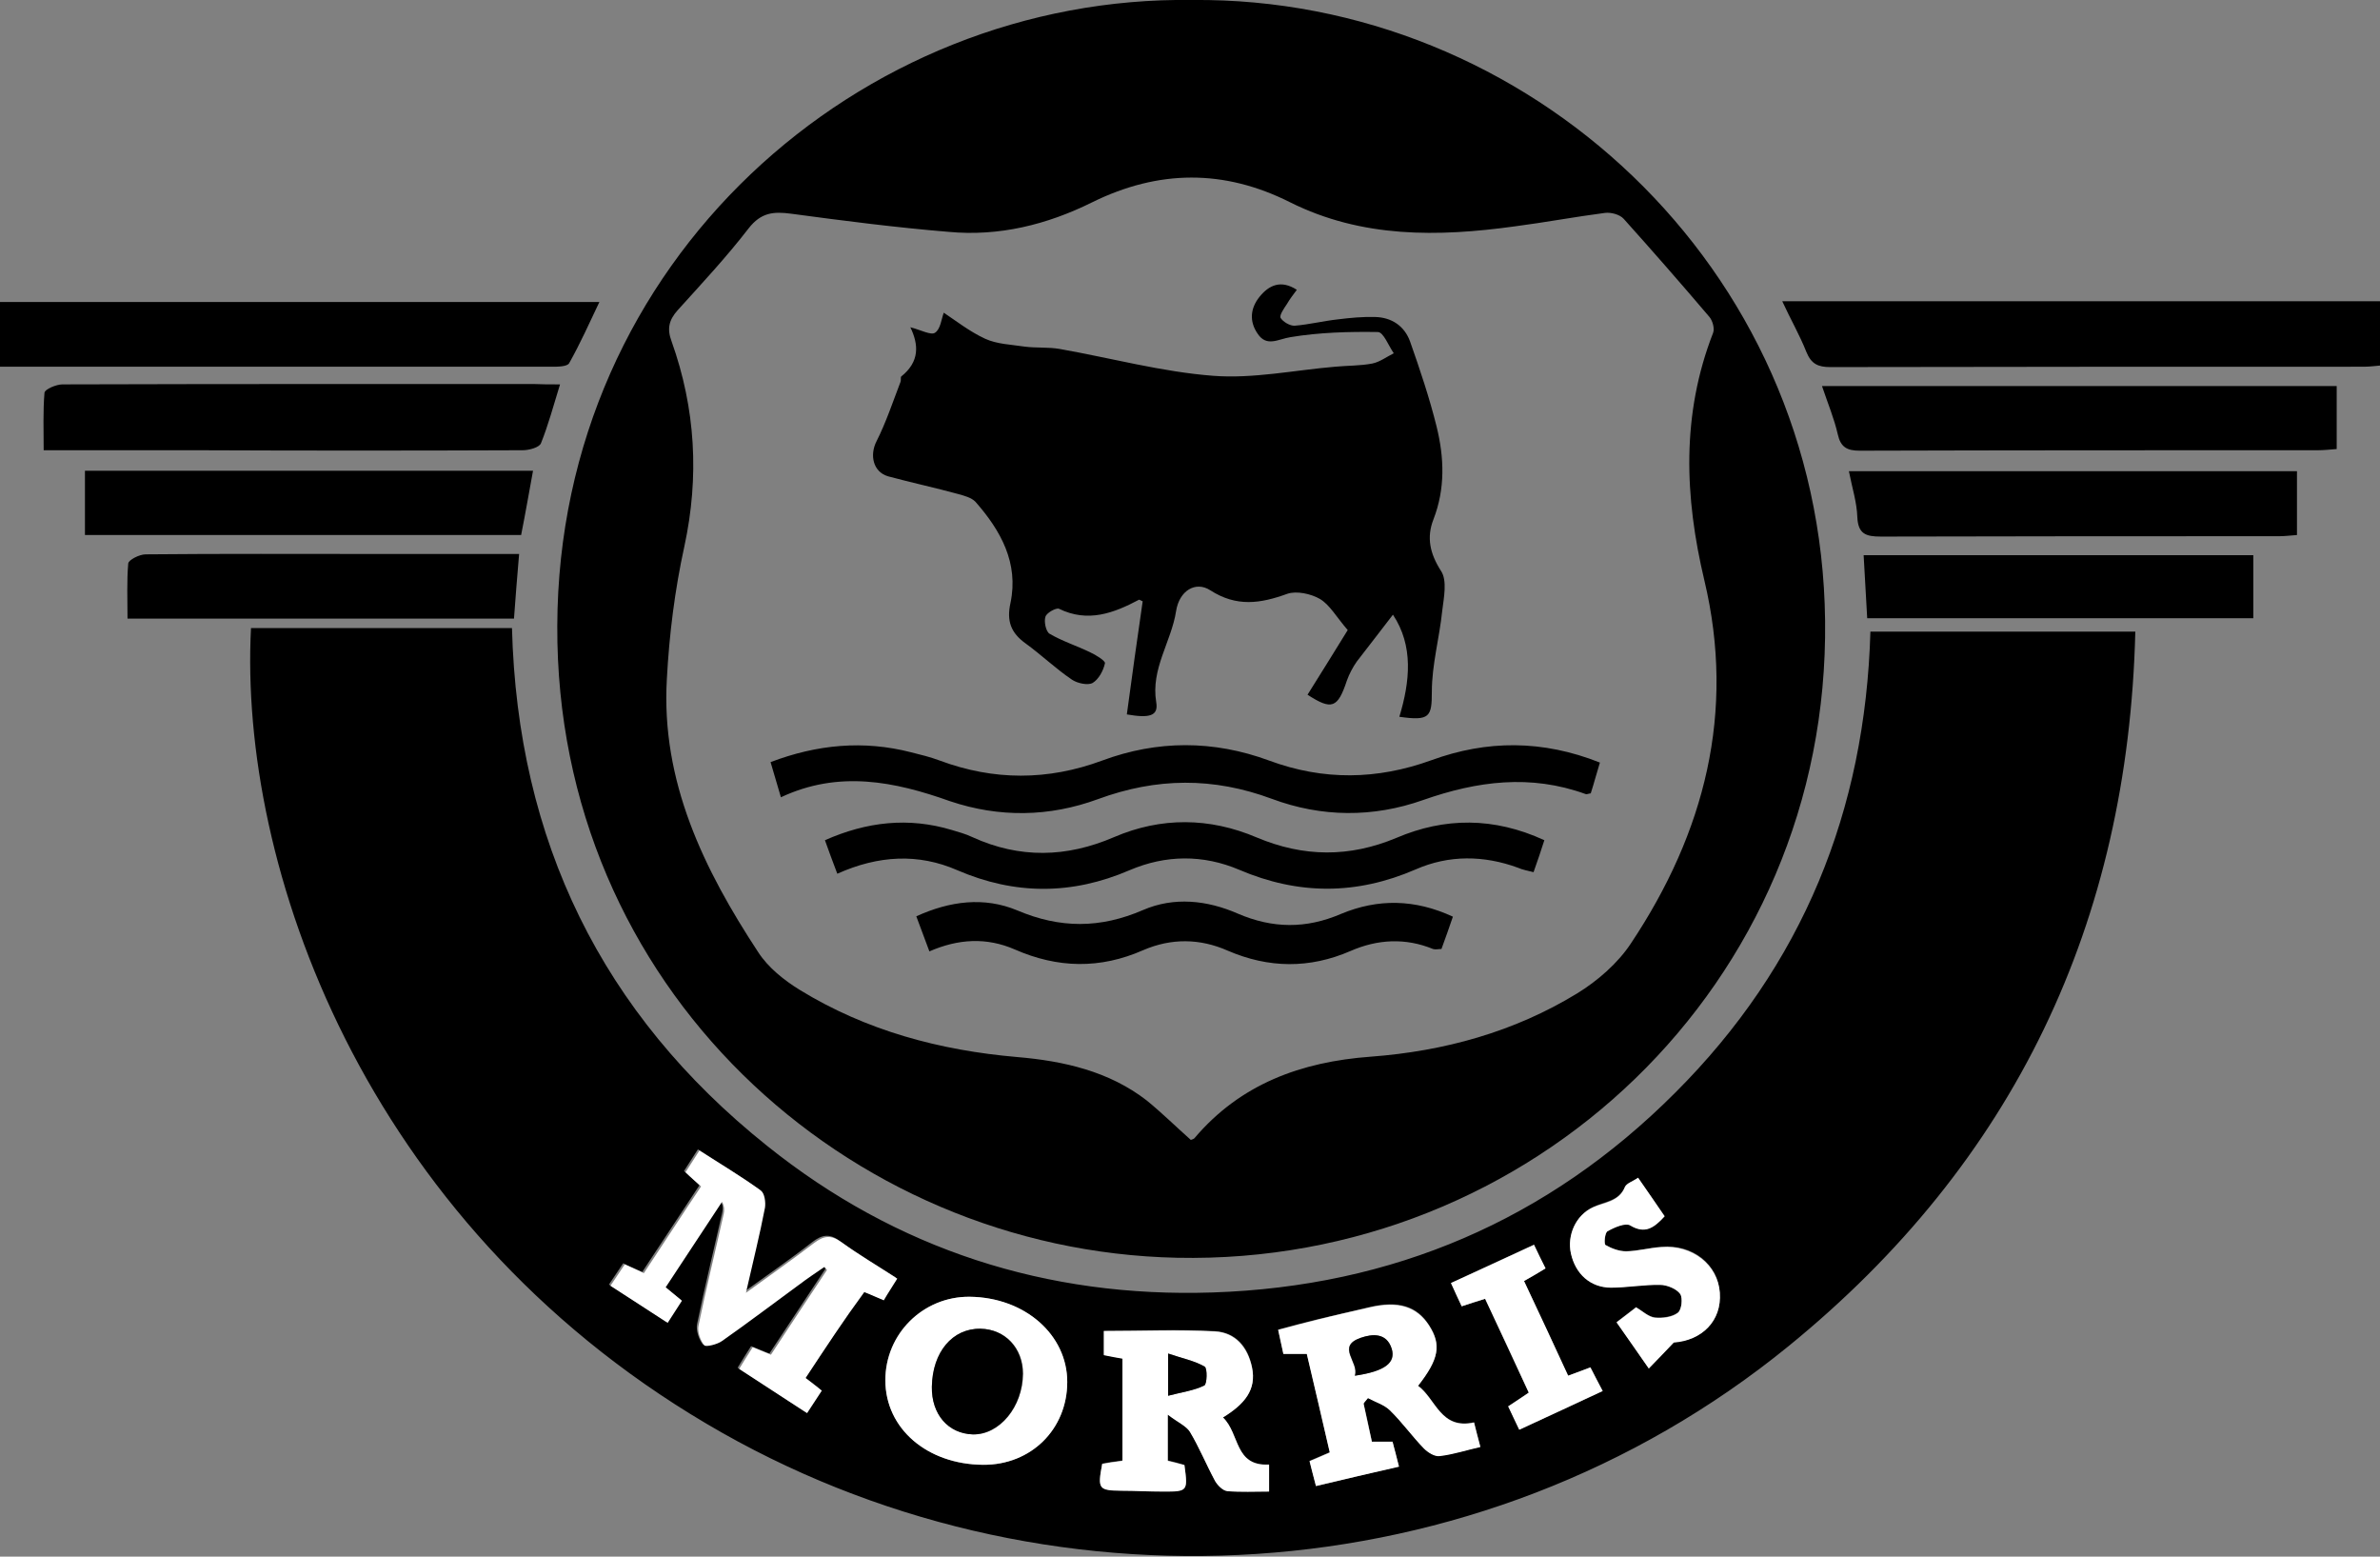 <svg width="26" height="17" viewBox="0 0 26 17" fill="none" xmlns="http://www.w3.org/2000/svg">
<rect x="0" y="0" width="26" height="17" fill="#808080" stroke="none"/>
<g clip-path="url(#clip0_19_3936)">
<path d="M5.593 6.859C5.654 9.18 6.574 11.071 8.379 12.513C9.793 13.646 11.434 14.175 13.247 14.115C15.213 14.05 16.91 13.327 18.302 11.932C19.691 10.545 20.377 8.857 20.433 6.898C21.396 6.898 22.338 6.898 23.327 6.898C23.249 10.076 22.004 12.694 19.539 14.701C16.15 17.461 11.373 17.71 7.719 15.549C3.962 13.331 2.608 9.452 2.742 6.859C3.684 6.859 4.626 6.859 5.593 6.859ZM8.8 15.049C9.012 14.731 9.221 14.412 9.425 14.098C9.503 14.132 9.564 14.158 9.637 14.188C9.689 14.106 9.733 14.037 9.785 13.951C9.572 13.814 9.368 13.693 9.177 13.555C9.065 13.469 8.982 13.482 8.874 13.564C8.644 13.745 8.405 13.908 8.132 14.106C8.21 13.762 8.279 13.469 8.34 13.176C8.353 13.116 8.336 13.021 8.297 12.991C8.084 12.84 7.858 12.703 7.624 12.552C7.563 12.647 7.52 12.716 7.472 12.789C7.537 12.845 7.585 12.892 7.641 12.944C7.433 13.262 7.225 13.572 7.016 13.891C6.943 13.857 6.878 13.831 6.808 13.796C6.756 13.874 6.708 13.947 6.652 14.029C6.865 14.167 7.069 14.296 7.277 14.434C7.338 14.339 7.385 14.27 7.433 14.193C7.372 14.141 7.32 14.098 7.255 14.046C7.463 13.727 7.667 13.422 7.871 13.112C7.902 13.168 7.897 13.206 7.889 13.245C7.798 13.65 7.698 14.055 7.615 14.46C7.602 14.528 7.633 14.623 7.676 14.679C7.693 14.701 7.819 14.67 7.871 14.632C8.153 14.434 8.431 14.227 8.709 14.02C8.8 13.951 8.895 13.887 8.991 13.822C8.999 13.835 9.008 13.844 9.017 13.857C8.813 14.167 8.609 14.472 8.405 14.782C8.327 14.752 8.27 14.726 8.205 14.701C8.153 14.782 8.11 14.851 8.058 14.937C8.31 15.101 8.548 15.256 8.8 15.42C8.861 15.329 8.908 15.256 8.96 15.174C8.913 15.131 8.861 15.092 8.8 15.049ZM13.36 15.48C13.595 15.338 13.729 15.179 13.677 14.929C13.634 14.709 13.499 14.55 13.274 14.537C12.874 14.515 12.471 14.533 12.059 14.533C12.059 14.623 12.059 14.709 12.059 14.795C12.141 14.812 12.21 14.825 12.262 14.834C12.262 15.213 12.262 15.579 12.262 15.949C12.21 15.958 12.176 15.962 12.141 15.966C12.106 15.971 12.072 15.979 12.041 15.984C11.989 16.259 11.998 16.272 12.249 16.277C12.401 16.277 12.553 16.285 12.705 16.285C12.978 16.285 12.978 16.285 12.939 15.997C12.879 15.979 12.813 15.962 12.757 15.949C12.757 15.799 12.757 15.665 12.757 15.445C12.87 15.532 12.961 15.57 13 15.635C13.1 15.807 13.178 15.992 13.274 16.169C13.3 16.216 13.356 16.277 13.408 16.281C13.556 16.294 13.707 16.285 13.864 16.285C13.864 16.177 13.864 16.091 13.864 15.992C13.482 16.014 13.547 15.656 13.36 15.48ZM14.376 16.229C14.684 16.156 14.974 16.087 15.283 16.014C15.252 15.906 15.23 15.825 15.213 15.743C15.135 15.743 15.066 15.743 14.987 15.743C14.957 15.596 14.927 15.458 14.896 15.325C14.914 15.303 14.931 15.286 14.944 15.265C15.027 15.308 15.122 15.338 15.183 15.398C15.317 15.527 15.426 15.682 15.556 15.816C15.599 15.859 15.677 15.906 15.729 15.898C15.877 15.88 16.02 15.833 16.172 15.799C16.146 15.7 16.124 15.618 16.103 15.532C15.734 15.614 15.686 15.273 15.491 15.131C15.721 14.834 15.747 14.683 15.612 14.472C15.478 14.261 15.278 14.201 14.961 14.274C14.771 14.317 14.584 14.365 14.393 14.408C14.25 14.442 14.107 14.481 13.963 14.52C13.985 14.623 14.002 14.701 14.02 14.782C14.111 14.782 14.189 14.782 14.276 14.782C14.363 15.148 14.445 15.506 14.527 15.859C14.436 15.898 14.376 15.924 14.306 15.954C14.328 16.04 14.345 16.113 14.376 16.229ZM10.739 15.997C11.26 16.001 11.659 15.609 11.659 15.092C11.659 14.576 11.195 14.171 10.592 14.162C10.084 14.158 9.668 14.567 9.672 15.075C9.676 15.601 10.128 15.992 10.739 15.997ZM17.895 12.862C17.834 12.905 17.769 12.922 17.751 12.961C17.686 13.12 17.53 13.12 17.404 13.181C17.218 13.267 17.118 13.486 17.161 13.684C17.213 13.908 17.378 14.059 17.6 14.059C17.777 14.059 17.96 14.025 18.138 14.029C18.211 14.029 18.316 14.072 18.355 14.128C18.385 14.171 18.372 14.304 18.328 14.335C18.264 14.382 18.159 14.395 18.077 14.386C18.008 14.378 17.942 14.317 17.873 14.274C17.803 14.33 17.738 14.378 17.66 14.438C17.777 14.61 17.886 14.761 18.012 14.942C18.103 14.843 18.181 14.765 18.285 14.658C18.593 14.636 18.81 14.425 18.788 14.115C18.767 13.805 18.489 13.585 18.151 13.616C18.02 13.624 17.895 13.663 17.765 13.663C17.686 13.663 17.604 13.633 17.539 13.594C17.521 13.585 17.535 13.46 17.561 13.443C17.634 13.405 17.756 13.348 17.808 13.379C17.973 13.478 18.073 13.409 18.185 13.28C18.094 13.15 18.003 13.017 17.895 12.862ZM17.131 15.024C16.966 14.67 16.81 14.33 16.649 13.99C16.732 13.943 16.797 13.904 16.884 13.852C16.84 13.766 16.801 13.684 16.758 13.594C16.445 13.736 16.155 13.87 15.851 14.012C15.894 14.106 15.929 14.184 15.968 14.266C16.059 14.236 16.137 14.214 16.224 14.184C16.385 14.533 16.541 14.868 16.701 15.209C16.619 15.265 16.549 15.308 16.476 15.359C16.519 15.445 16.554 15.519 16.597 15.614C16.91 15.471 17.205 15.334 17.509 15.191C17.452 15.088 17.417 15.011 17.374 14.933C17.291 14.968 17.226 14.989 17.131 15.024Z" fill="black"/>
<path d="M13.026 8.76735e-06C16.684 -0.034 19.895 2.907 19.938 6.778C19.986 10.752 16.723 13.818 12.857 13.736C9.247 13.659 6.07 10.774 6.088 6.834C6.101 2.846 9.398 -0.052 13.026 8.76735e-06ZM13.009 12.449C13.022 12.444 13.039 12.44 13.048 12.431C13.551 11.837 14.215 11.596 14.974 11.54C15.777 11.48 16.541 11.269 17.226 10.851C17.452 10.713 17.673 10.52 17.816 10.304C18.623 9.094 18.962 7.777 18.619 6.338C18.402 5.426 18.367 4.526 18.715 3.634C18.732 3.587 18.71 3.505 18.675 3.462C18.367 3.1 18.055 2.743 17.738 2.39C17.695 2.342 17.599 2.317 17.534 2.325C17.204 2.368 16.879 2.429 16.549 2.472C15.707 2.588 14.879 2.601 14.093 2.209C13.373 1.847 12.657 1.852 11.932 2.209C11.438 2.454 10.913 2.584 10.362 2.532C9.789 2.485 9.216 2.411 8.643 2.334C8.448 2.308 8.314 2.321 8.179 2.493C7.936 2.808 7.667 3.096 7.402 3.389C7.307 3.496 7.285 3.591 7.337 3.729C7.598 4.461 7.641 5.206 7.476 5.968C7.372 6.442 7.311 6.928 7.285 7.415C7.22 8.534 7.689 9.495 8.283 10.399C8.392 10.567 8.565 10.705 8.739 10.812C9.464 11.256 10.266 11.471 11.112 11.544C11.62 11.587 12.115 11.699 12.527 12.018C12.696 12.156 12.848 12.306 13.009 12.449Z" fill="black"/>
<path d="M0 4.005C0 3.755 0 3.535 0 3.298C2.178 3.298 4.352 3.298 6.548 3.298C6.439 3.527 6.339 3.751 6.218 3.966C6.196 4.005 6.092 4.005 6.023 4.005C4.426 4.005 2.829 4.005 1.232 4.005C0.829 4.005 0.425 4.005 0 4.005Z" fill="black"/>
<path d="M19.47 3.29C21.657 3.29 23.822 3.29 26.004 3.29C26.004 3.518 26.004 3.742 26.004 3.992C25.948 3.996 25.887 4.005 25.826 4.005C23.883 4.005 21.939 4.005 19.995 4.009C19.86 4.009 19.787 3.974 19.734 3.845C19.661 3.66 19.561 3.488 19.47 3.29Z" fill="black"/>
<path d="M6.118 4.198C6.044 4.439 5.988 4.646 5.91 4.84C5.892 4.887 5.78 4.917 5.71 4.917C4.517 4.922 3.328 4.922 2.135 4.917C1.592 4.917 1.054 4.917 0.477 4.917C0.477 4.698 0.469 4.491 0.486 4.289C0.49 4.25 0.616 4.198 0.681 4.198C1.744 4.194 2.803 4.194 3.866 4.194C4.521 4.194 5.181 4.194 5.836 4.194C5.923 4.198 6.001 4.198 6.118 4.198Z" fill="black"/>
<path d="M25.527 4.216C25.527 4.444 25.527 4.663 25.527 4.904C25.458 4.909 25.392 4.917 25.323 4.917C23.653 4.917 21.982 4.917 20.316 4.922C20.177 4.922 20.108 4.883 20.077 4.745C20.038 4.573 19.969 4.409 19.904 4.216C21.787 4.216 23.648 4.216 25.527 4.216Z" fill="black"/>
<path d="M5.693 5.843C4.1 5.843 2.521 5.843 0.928 5.843C0.928 5.606 0.928 5.382 0.928 5.141C2.56 5.141 4.183 5.141 5.823 5.141C5.78 5.374 5.741 5.602 5.693 5.843Z" fill="black"/>
<path d="M25.093 5.146C25.093 5.391 25.093 5.611 25.093 5.843C25.024 5.848 24.959 5.856 24.898 5.856C23.448 5.856 21.995 5.856 20.546 5.86C20.381 5.86 20.298 5.83 20.29 5.645C20.285 5.486 20.233 5.326 20.198 5.146C21.839 5.146 23.457 5.146 25.093 5.146Z" fill="black"/>
<path d="M5.671 6.05C5.649 6.304 5.632 6.524 5.615 6.756C4.209 6.756 2.816 6.756 1.393 6.756C1.393 6.549 1.384 6.347 1.401 6.153C1.406 6.114 1.523 6.054 1.592 6.054C2.43 6.046 3.267 6.05 4.105 6.05C4.617 6.05 5.129 6.05 5.671 6.05Z" fill="black"/>
<path d="M24.616 6.063C24.616 6.295 24.616 6.515 24.616 6.752C23.214 6.752 21.813 6.752 20.398 6.752C20.385 6.524 20.372 6.295 20.359 6.063C21.782 6.063 23.193 6.063 24.616 6.063Z" fill="black"/>
<path d="M8.8 15.049C8.86 15.097 8.913 15.136 8.978 15.187C8.926 15.265 8.878 15.342 8.817 15.433C8.565 15.269 8.327 15.114 8.075 14.95C8.127 14.864 8.171 14.795 8.223 14.713C8.288 14.739 8.344 14.765 8.422 14.795C8.626 14.485 8.83 14.175 9.034 13.87C9.025 13.857 9.017 13.848 9.008 13.835C8.913 13.9 8.817 13.964 8.726 14.033C8.448 14.236 8.171 14.447 7.888 14.645C7.836 14.683 7.711 14.713 7.693 14.692C7.65 14.636 7.615 14.541 7.632 14.472C7.715 14.068 7.815 13.663 7.906 13.258C7.915 13.219 7.915 13.176 7.888 13.125C7.685 13.435 7.481 13.74 7.272 14.059C7.333 14.111 7.389 14.154 7.45 14.205C7.402 14.279 7.355 14.352 7.294 14.447C7.081 14.309 6.882 14.18 6.669 14.042C6.726 13.956 6.773 13.887 6.825 13.809C6.895 13.839 6.96 13.87 7.034 13.904C7.242 13.59 7.446 13.275 7.659 12.957C7.602 12.905 7.55 12.862 7.489 12.802C7.537 12.729 7.58 12.66 7.641 12.565C7.875 12.716 8.101 12.849 8.314 13.004C8.353 13.034 8.366 13.129 8.357 13.189C8.301 13.482 8.227 13.775 8.149 14.119C8.422 13.921 8.661 13.753 8.891 13.577C8.999 13.495 9.077 13.482 9.195 13.568C9.385 13.706 9.589 13.826 9.802 13.964C9.75 14.05 9.702 14.119 9.655 14.201C9.581 14.171 9.52 14.141 9.442 14.111C9.221 14.412 9.012 14.726 8.8 15.049Z" fill="white"/>
<path d="M13.36 15.48C13.547 15.661 13.482 16.014 13.864 15.997C13.864 16.091 13.864 16.182 13.864 16.29C13.703 16.29 13.556 16.298 13.408 16.285C13.36 16.281 13.3 16.221 13.273 16.173C13.178 15.997 13.104 15.812 13 15.639C12.961 15.575 12.87 15.536 12.757 15.45C12.757 15.665 12.757 15.803 12.757 15.954C12.813 15.967 12.879 15.984 12.939 16.001C12.978 16.29 12.974 16.29 12.705 16.29C12.553 16.29 12.401 16.281 12.249 16.281C12.002 16.277 11.989 16.264 12.041 15.988C12.072 15.984 12.106 15.975 12.141 15.971C12.176 15.967 12.21 15.962 12.262 15.954C12.262 15.579 12.262 15.217 12.262 14.838C12.21 14.83 12.145 14.817 12.059 14.8C12.059 14.713 12.059 14.627 12.059 14.537C12.471 14.537 12.874 14.52 13.273 14.541C13.495 14.554 13.629 14.713 13.677 14.933C13.729 15.179 13.595 15.334 13.36 15.48ZM12.761 15.243C12.909 15.204 13.043 15.187 13.156 15.131C13.187 15.114 13.191 14.942 13.161 14.925C13.048 14.86 12.913 14.834 12.761 14.782C12.761 14.95 12.761 15.062 12.761 15.243Z" fill="white"/>
<path d="M14.376 16.229C14.345 16.117 14.328 16.04 14.306 15.958C14.376 15.928 14.441 15.902 14.527 15.863C14.445 15.51 14.363 15.153 14.276 14.787C14.189 14.787 14.115 14.787 14.02 14.787C14.002 14.701 13.985 14.627 13.963 14.524C14.107 14.485 14.25 14.447 14.393 14.412C14.579 14.365 14.771 14.322 14.961 14.279C15.274 14.205 15.478 14.27 15.612 14.477C15.747 14.688 15.721 14.843 15.491 15.136C15.686 15.278 15.738 15.618 16.103 15.536C16.124 15.622 16.146 15.704 16.172 15.803C16.02 15.837 15.877 15.885 15.729 15.902C15.673 15.911 15.599 15.863 15.556 15.82C15.426 15.687 15.317 15.532 15.183 15.402C15.122 15.342 15.022 15.312 14.944 15.269C14.927 15.29 14.909 15.308 14.896 15.329C14.927 15.467 14.953 15.601 14.987 15.747C15.066 15.747 15.131 15.747 15.213 15.747C15.235 15.825 15.256 15.906 15.283 16.018C14.974 16.087 14.684 16.156 14.376 16.229ZM14.801 15.024C15.131 14.976 15.252 14.882 15.204 14.731C15.148 14.55 14.992 14.571 14.866 14.61C14.588 14.705 14.849 14.877 14.801 15.024Z" fill="white"/>
<path d="M10.739 15.997C10.127 15.992 9.672 15.601 9.672 15.075C9.672 14.567 10.084 14.158 10.592 14.162C11.195 14.167 11.659 14.576 11.659 15.092C11.659 15.609 11.264 16.001 10.739 15.997ZM10.18 15.144C10.175 15.445 10.357 15.656 10.631 15.665C10.921 15.674 11.173 15.364 11.178 15.002C11.178 14.722 10.982 14.515 10.713 14.511C10.405 14.507 10.184 14.765 10.18 15.144Z" fill="white"/>
<path d="M17.895 12.862C18.003 13.017 18.094 13.15 18.185 13.284C18.068 13.409 17.973 13.482 17.808 13.383C17.756 13.353 17.634 13.405 17.56 13.448C17.53 13.465 17.521 13.585 17.539 13.598C17.608 13.637 17.691 13.667 17.764 13.667C17.895 13.663 18.02 13.628 18.151 13.62C18.489 13.594 18.767 13.814 18.788 14.119C18.81 14.425 18.593 14.64 18.285 14.662C18.181 14.77 18.107 14.851 18.012 14.946C17.886 14.765 17.782 14.614 17.66 14.442C17.734 14.386 17.799 14.335 17.873 14.279C17.942 14.317 18.007 14.382 18.077 14.391C18.159 14.399 18.268 14.386 18.328 14.339C18.372 14.309 18.385 14.175 18.355 14.132C18.315 14.076 18.211 14.033 18.137 14.033C17.96 14.029 17.777 14.063 17.599 14.063C17.374 14.063 17.209 13.913 17.161 13.689C17.118 13.491 17.213 13.271 17.404 13.185C17.53 13.129 17.686 13.125 17.751 12.965C17.769 12.922 17.834 12.905 17.895 12.862Z" fill="white"/>
<path d="M17.131 15.024C17.226 14.989 17.291 14.963 17.374 14.933C17.413 15.011 17.452 15.084 17.508 15.191C17.205 15.334 16.91 15.467 16.597 15.614C16.554 15.523 16.515 15.445 16.476 15.359C16.549 15.312 16.619 15.265 16.701 15.209C16.545 14.868 16.389 14.533 16.224 14.184C16.137 14.21 16.059 14.236 15.968 14.266C15.929 14.184 15.894 14.106 15.851 14.012C16.155 13.874 16.445 13.74 16.758 13.594C16.801 13.684 16.84 13.766 16.884 13.852C16.801 13.904 16.732 13.943 16.649 13.99C16.81 14.33 16.97 14.675 17.131 15.024Z" fill="white"/>
<path d="M12.761 15.243C12.761 15.067 12.761 14.955 12.761 14.782C12.913 14.834 13.048 14.86 13.16 14.925C13.191 14.942 13.187 15.118 13.156 15.131C13.043 15.187 12.909 15.204 12.761 15.243Z" fill="black"/>
<path d="M14.801 15.024C14.853 14.877 14.592 14.705 14.866 14.61C14.987 14.567 15.148 14.55 15.204 14.731C15.248 14.882 15.13 14.976 14.801 15.024Z" fill="black"/>
<path d="M10.18 15.144C10.188 14.765 10.405 14.507 10.709 14.511C10.978 14.515 11.173 14.722 11.173 15.002C11.173 15.364 10.917 15.669 10.626 15.665C10.357 15.656 10.175 15.445 10.18 15.144Z" fill="black"/>
<path d="M9.945 3.574C10.062 3.604 10.171 3.664 10.214 3.634C10.275 3.595 10.284 3.484 10.31 3.415C10.44 3.501 10.592 3.621 10.761 3.699C10.891 3.759 11.047 3.763 11.191 3.785C11.316 3.802 11.451 3.789 11.577 3.811C12.136 3.91 12.692 4.061 13.252 4.104C13.69 4.138 14.137 4.043 14.584 4.005C14.718 3.992 14.857 3.996 14.992 3.97C15.074 3.953 15.148 3.897 15.226 3.858C15.169 3.776 15.113 3.626 15.052 3.626C14.736 3.621 14.41 3.63 14.098 3.682C13.963 3.703 13.837 3.794 13.738 3.643C13.646 3.509 13.659 3.367 13.759 3.242C13.863 3.113 13.994 3.053 14.167 3.165C14.128 3.217 14.089 3.268 14.059 3.32C14.028 3.367 13.976 3.44 13.989 3.471C14.015 3.514 14.093 3.561 14.145 3.557C14.302 3.544 14.458 3.505 14.614 3.488C14.749 3.471 14.887 3.458 15.022 3.462C15.204 3.466 15.343 3.561 15.404 3.729C15.512 4.035 15.616 4.345 15.694 4.659C15.777 4.995 15.79 5.335 15.66 5.671C15.582 5.869 15.621 6.046 15.742 6.235C15.812 6.338 15.773 6.528 15.755 6.674C15.725 6.967 15.642 7.26 15.642 7.553C15.642 7.828 15.621 7.876 15.287 7.828C15.404 7.441 15.443 7.053 15.217 6.713C15.087 6.885 14.953 7.053 14.822 7.225C14.779 7.286 14.74 7.359 14.714 7.432C14.614 7.734 14.549 7.759 14.284 7.587C14.436 7.346 14.584 7.105 14.723 6.881C14.597 6.735 14.527 6.605 14.419 6.541C14.323 6.485 14.163 6.45 14.063 6.485C13.768 6.592 13.508 6.631 13.221 6.446C13.061 6.343 12.883 6.45 12.848 6.674C12.796 7.01 12.57 7.303 12.631 7.669C12.657 7.82 12.557 7.845 12.31 7.802C12.366 7.389 12.423 6.976 12.483 6.567C12.453 6.554 12.449 6.549 12.444 6.549C12.167 6.696 11.885 6.803 11.568 6.648C11.538 6.636 11.434 6.691 11.421 6.735C11.403 6.786 11.425 6.894 11.464 6.92C11.603 7.002 11.763 7.053 11.906 7.122C11.972 7.152 12.076 7.217 12.071 7.243C12.054 7.324 12.002 7.419 11.937 7.458C11.885 7.488 11.768 7.462 11.711 7.423C11.533 7.303 11.377 7.152 11.204 7.027C11.043 6.911 10.995 6.782 11.039 6.584C11.13 6.149 10.934 5.796 10.657 5.481C10.613 5.434 10.531 5.413 10.466 5.395C10.214 5.326 9.958 5.271 9.702 5.202C9.537 5.154 9.498 4.969 9.576 4.818C9.68 4.612 9.754 4.388 9.837 4.172C9.845 4.155 9.837 4.121 9.845 4.112C10.049 3.949 10.036 3.763 9.945 3.574Z" fill="black"/>
<path d="M8.531 8.707C8.483 8.547 8.453 8.444 8.418 8.323C8.926 8.13 9.433 8.082 9.954 8.216C10.058 8.242 10.162 8.267 10.266 8.306C10.857 8.526 11.447 8.526 12.041 8.306C12.644 8.082 13.256 8.082 13.864 8.306C14.458 8.526 15.044 8.517 15.638 8.302C16.241 8.082 16.849 8.078 17.478 8.328C17.443 8.44 17.413 8.556 17.378 8.664C17.348 8.668 17.335 8.677 17.322 8.672C16.719 8.453 16.137 8.53 15.547 8.737C15 8.931 14.436 8.926 13.894 8.724C13.256 8.487 12.636 8.491 11.993 8.728C11.464 8.922 10.917 8.931 10.379 8.75C9.772 8.534 9.164 8.41 8.531 8.707Z" fill="black"/>
<path d="M9.147 9.542C9.095 9.404 9.056 9.301 9.012 9.176C9.468 8.974 9.924 8.922 10.397 9.064C10.47 9.086 10.549 9.107 10.622 9.142C11.139 9.378 11.651 9.366 12.171 9.142C12.683 8.922 13.213 8.926 13.729 9.146C14.241 9.361 14.74 9.366 15.256 9.15C15.781 8.926 16.32 8.922 16.871 9.176C16.836 9.288 16.797 9.4 16.753 9.525C16.688 9.508 16.632 9.499 16.584 9.477C16.211 9.34 15.829 9.335 15.465 9.495C14.818 9.775 14.185 9.775 13.538 9.499C13.143 9.331 12.735 9.335 12.341 9.503C11.711 9.775 11.086 9.775 10.457 9.503C10.032 9.318 9.598 9.34 9.147 9.542Z" fill="black"/>
<path d="M15.872 10.011C15.829 10.136 15.79 10.248 15.747 10.364C15.712 10.364 15.681 10.373 15.655 10.364C15.352 10.24 15.048 10.257 14.753 10.386C14.306 10.58 13.859 10.575 13.412 10.382C13.108 10.248 12.796 10.244 12.488 10.377C12.019 10.584 11.555 10.575 11.086 10.369C10.778 10.235 10.47 10.252 10.153 10.39C10.101 10.252 10.058 10.136 10.01 10.007C10.379 9.839 10.752 9.792 11.112 9.942C11.581 10.141 12.019 10.141 12.488 9.938C12.826 9.792 13.187 9.831 13.521 9.977C13.902 10.141 14.267 10.145 14.649 9.981C15.052 9.813 15.456 9.818 15.872 10.011Z" fill="black"/>
</g>
<defs>
<clipPath id="clip0_19_3936">
<rect width="26" height="17" fill="white"/>
</clipPath>
</defs>
</svg>
